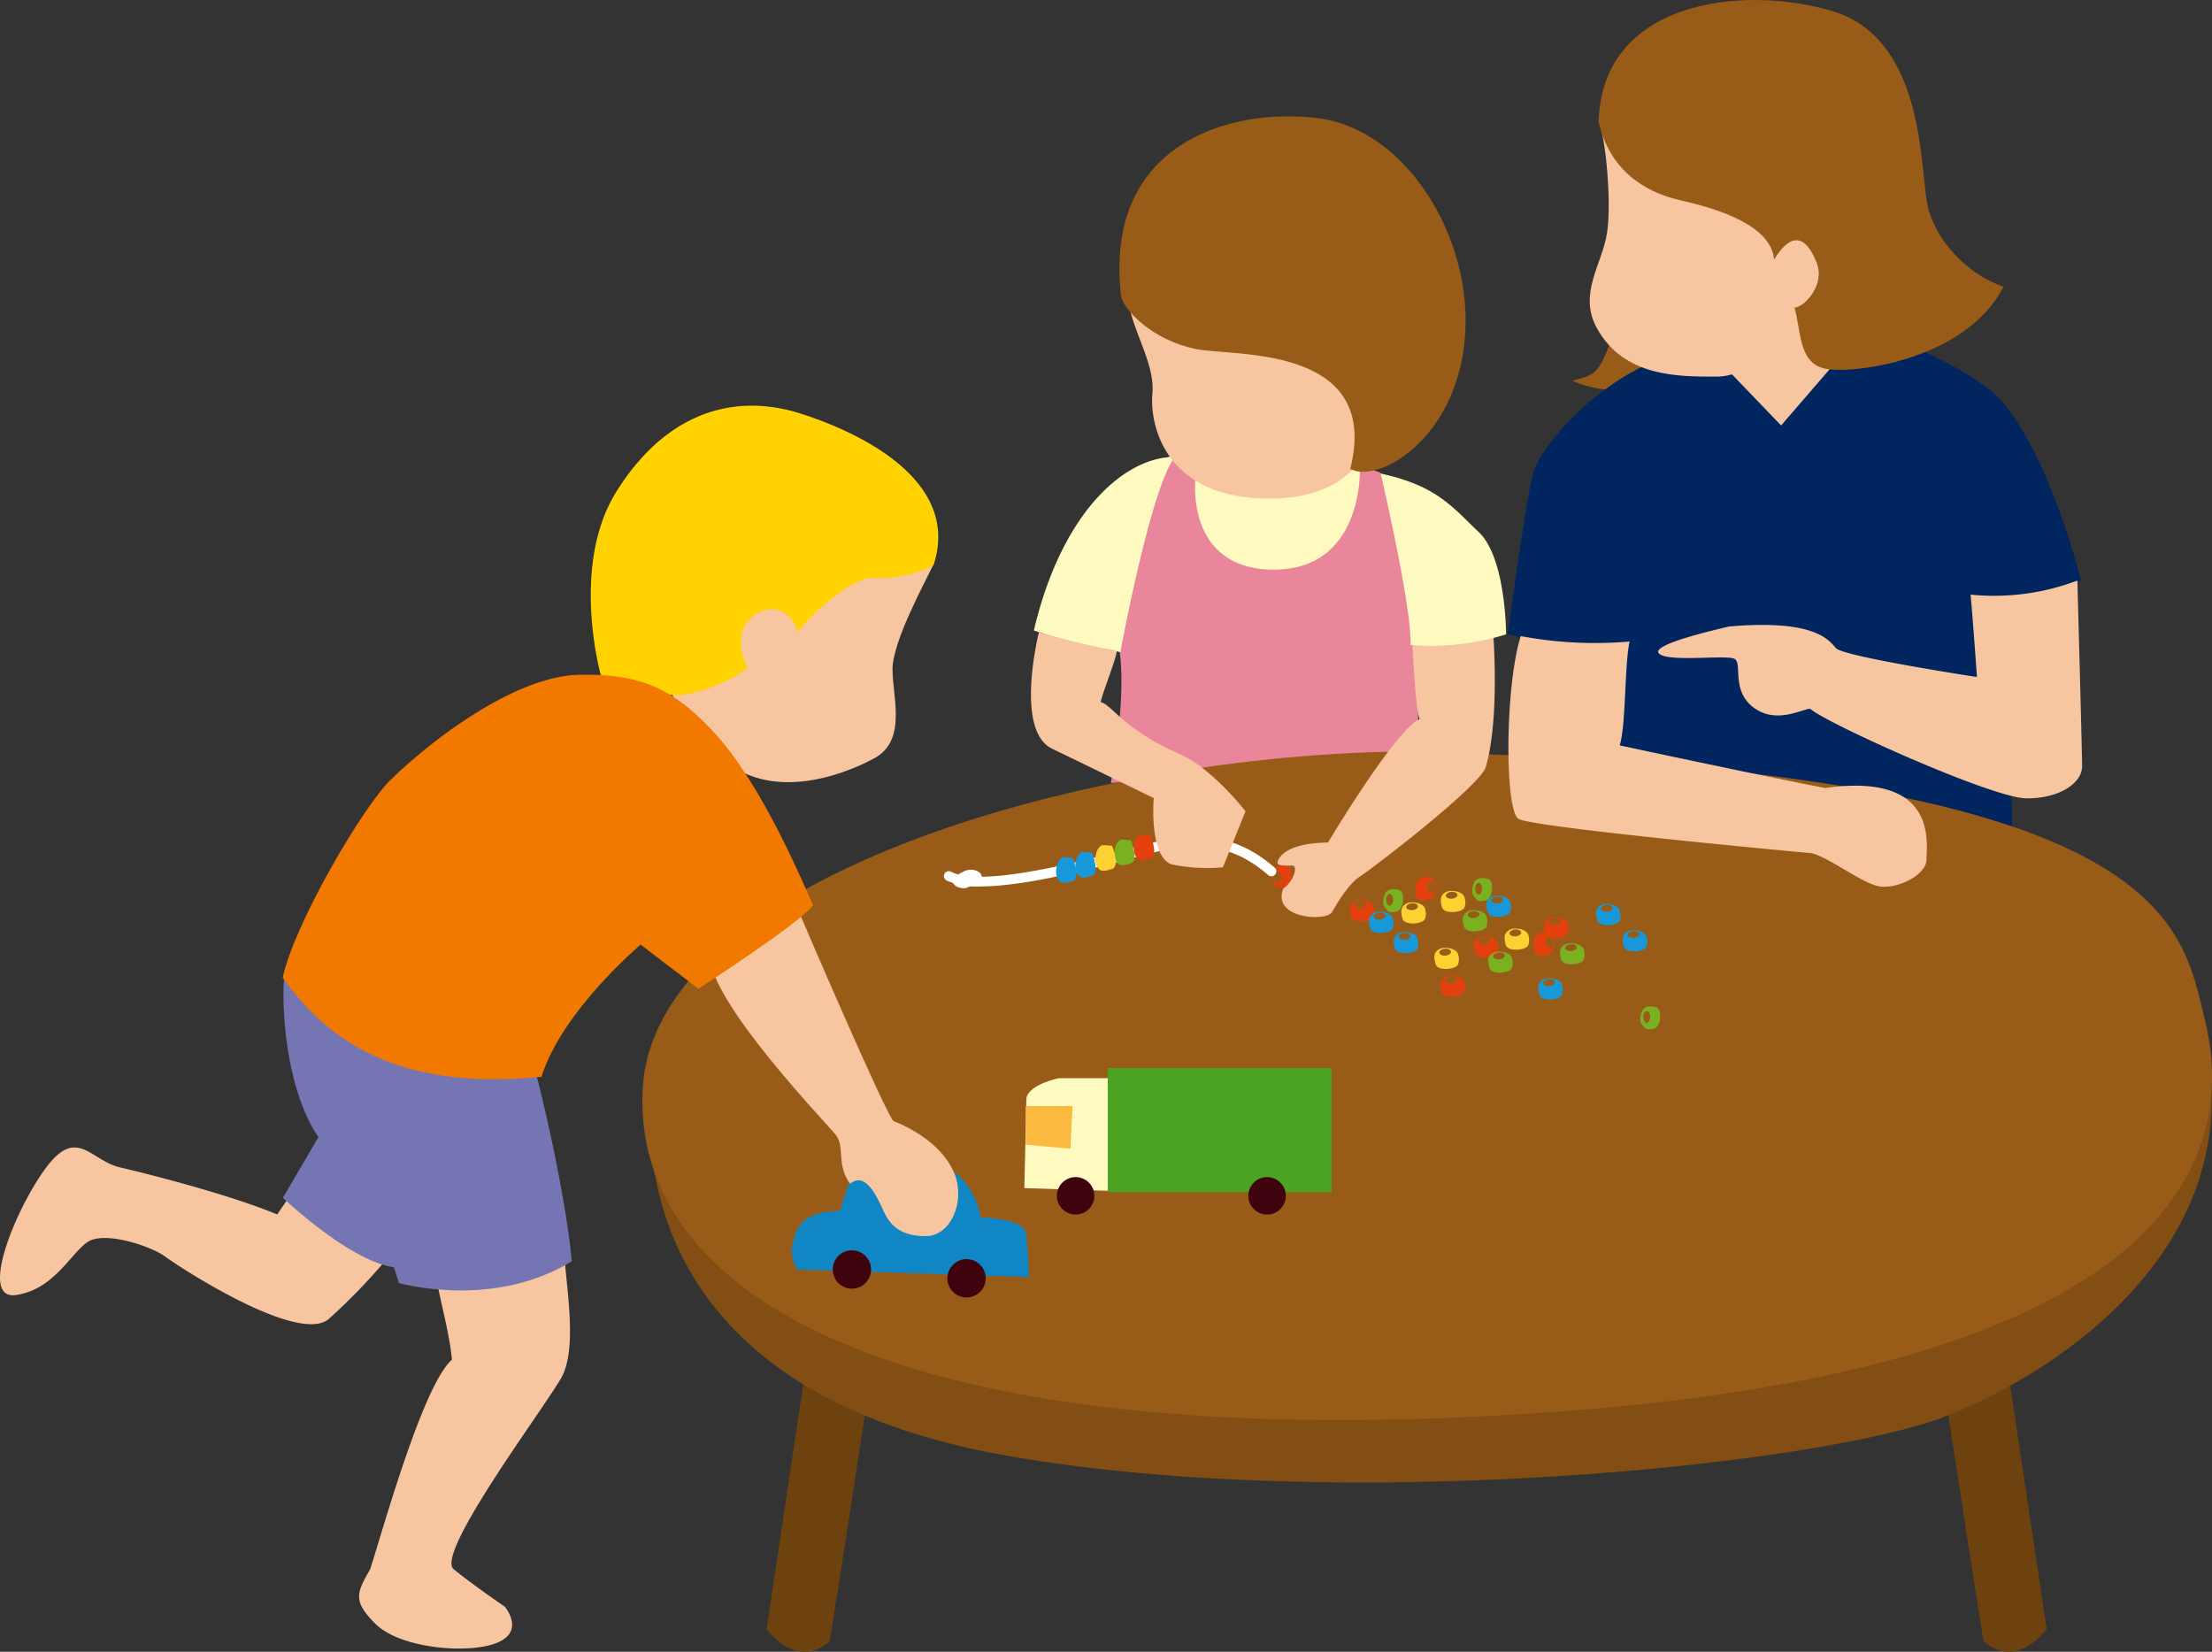 <svg xmlns="http://www.w3.org/2000/svg" width="274.391" height="204.885"><rect width="100%" height="100%" fill="#333333" stroke="none"/><path fill="#995c18" d="M200.001 41.854c-1.7 4.419-1.945 4.619-4.959 5.373 6.819 3.1 14.259-1.032 14.467-1.86s-9.507-3.513-9.507-3.513"/><path fill="#00255f" d="M212.218 43.256c-10.9.2-21.124 11.513-22.114 15.676s-3.068 19.7-3.068 19.7l11.853 3.255-.786 19.128s49.755 20.07 51.132 9.74-1.538-35.609-1.538-35.609l10.458-3.138s-3.551-14.39-9.459-21.819c-3.9-4.91-18.2-10.022-18.2-10.022l-9.557 12.6s-8.326-9.713-8.723-9.516"/><path fill="#f7c6a0" d="m210.974 42.411 9.967 10.362 8.724-10.11-1.983-8.525Z"/><path fill="#f7c6a0" d="M198.304 15.095c.826 1.653 1.653 9.921 1.034 13.846s-3.607 7.516-1.241 11.78c3.377 6.084 10.128 5.993 14.882 5.993s10.539-5.993 11.573-8.266 3.513-11.78 3.1-12.4-23.975-20.047-29.348-10.953"/><path fill="#995c18" d="M198.304 15.1c1.288 5.8 5.485 8.683 10.032 9.715s11.324 3.025 11.737 7.364c2.686-4.339 4.4-1.852 5.293.461 1.057 2.726-1.558 5.452-2.763 5.522.826 2.894.5 6.7 3.6 7.525s17.568-.826 22.32-10.126c-4.339-1.447-8.679-5.786-9.506-10.539s-.445-20.37-11.812-23.677S198.717.216 198.304 15.1"/><path fill="#fffac0" d="M146.756 56.877c-.845 5.241-4.565 10.82 2.2 14.032s19.944 1.689 19.944 1.689 1.522-13.355.846-15.046-22.99-.675-22.99-.675"/><path fill="#ea869b" d="M144.898 56.706c-2.1 5.077-6.886 17.966-6.011 24.094s-1.09 16.314-1.09 16.314l16.181-.737s18.7 1.9 22.2 2.6c.1-4.193-.675-18.767-.675-18.767s-1.42-19.889-4.4-21.64c-2.977-1.052-1.2-.526-1.2-.526l-1.225.35s.348 11.9-10.153 12.253-11.138-9.376-9.737-14.279a7.64 7.64 0 0 0-3.889.338"/><path fill="#6e420e" d="m103.181 148.001-8.087 54.064s3.66 5.173 7.825 1.513c2.145-13.124 7.33-47.676 7.33-47.676Zm142.61 0 8.087 54.064s-3.66 5.173-7.825 1.513c-2.145-13.124-7.33-47.676-7.33-47.676Z"/><path fill="#824e13" d="M80.549 137.865c0 9.919 2.91 35.479 44.492 42.728s101.042 1.145 116.426-4.959 36.176-21.365 32.436-44.637-193.354 6.868-193.354 6.868"/><path fill="#995c18" d="M172.859 93.229c-39.918.763-91.894 16.023-93.142 41.965s32.435 45.4 111.439 40.059c78.319-5.295 86.611-31.623 82.331-48.833-2.928-11.779-4.161-31.279-100.628-33.191"/><path fill="#1087c4" d="m106.181 144.366-2.04 5.852c-4.362.018-5.376 1.906-5.8 3.954a4.2 4.2 0 0 0 .553 3.3l28.758.928s-.128-3.265-.348-5.3-5.653-2.094-5.653-2.094c-.192-1.671-2.009-6.2-5.013-5.927s-10.461-.7-10.461-.7"/><path fill="#3f030d" d="M107.972 158.082a2.377 2.377 0 1 1-1.684-2.91 2.377 2.377 0 0 1 1.684 2.91m14.221 1.094a2.377 2.377 0 1 1-1.682-2.91 2.38 2.38 0 0 1 1.682 2.91"/><path fill="#f7c6a0" d="M69.905 153.601c0 4.649 2 13.36-.32 17.375s-15.635 21.762-13.312 23.666 6.34 4.648 6.34 4.648 2.535 2.958-.846 4.437-12.044.846-15.213-2.323c-2.819-2.821-2.325-3.8-.634-6.761 1.691-5.283 6.551-22.821 10.143-25.992-.423-4.437-2.29-9.911-1.867-11.178s15.71-3.871 15.71-3.871m-35.519-2.961c-6.128-2.535-15.957-5.008-19.549-5.852s-5.283-5.072-9.086 0-8.454 16.481-3.8 15.847 6.761-5.071 8.875-6.551 7.986.524 9.677 1.792 16.46 10.911 20.262 7.74a74 74 0 0 0 8.2-8.651l-10.708-10.015Z"/><path fill="#7575b4" d="m40.164 139.912-5.071 8.663s9.509 9.088 15 8.664 2.957-8.664 2.957-8.664Z"/><path fill="#7575b4" d="M35.526 119.677c-.845 2.112-.644 16.854 5.273 22.982s8.663 16.481 8.663 16.481 11.6 3.36 21.467-2.693c-.845-9.509-5.3-28.127-6.355-29.184s-6.949.718-6.949.718-11.956-4.289-22.1-8.3"/><path fill="#f7c6a0" d="M98.642 111.968c.475 1.268 11.251 26.307 12.2 27.1 2.854 1.11 6.34 3.33 7.608 6.657s-.475 7.608-3.645 7.608-4.437-1.427-5.23-3.171-2.218-4.911-4.12-3.327c-1.744-2.378-.634-4.6-1.744-6.023s-15.371-16.166-15.686-22.189 10.617-6.655 10.617-6.655m17.215-42.098c-1.11 2.378-5.142 9.665-5.142 13.153s1.833 8.832-2.288 11.05-12.844 5.341-18.87 0c-6.153-5.45-6.762-9.206-6.445-10.156s12.619-18.008 32.745-14.047"/><path fill="#ffd200" d="M115.792 70.132a15.25 15.25 0 0 1-7.671 1.533c-2.061 0-6.814 3.645-9.192 6.814-.95-3.644-4.277-3.485-6.021-1.585s-.793 4.913-.159 5.864c-1.585 1.585-6.5 3.486-8.874 3.486s-9.351-2.535-9.351-2.535-3.8-13.471 1.9-22.663 13.946-12.678 23.138-9.667 19.425 9.161 16.227 18.753"/><path fill="#f17900" d="M100.861 112.284c-3.646-8.399-7.928-16.957-12.838-22.032s-8.952-6.712-16.24-6.552-17.077 7-23.281 12.978c-3.469 3.348-11.994 17.883-13.433 24.593 6.5 9.2 16.1 13.879 32.1 12.295 2.564-8.197 12.298-16.394 12.298-16.394l7.166 5.466s12.638-8.134 14.223-10.354"/><path fill="#e4400e" d="m159.933 107.438-1.025-.171c-.768.085-1.195 1.621-.854 2.3s.684.6 1.623.426.257-2.56.257-2.56m-1.452 2.134c-.236 0-.428-.325-.428-.725s.192-.727.428-.727.426.325.426.727-.191.725-.426.725"/><path fill="#79b120" d="M173.668 110.453a1.9 1.9 0 0 0-1.21-.113c-.768.085-1.161 1.681-.647 2.245.493.543.476.657 1.415.486s1.067-2.333.441-2.618m-1.284 1.875c-.236 0-.428-.325-.428-.725s.192-.727.428-.727.426.325.426.727-.191.725-.426.725m33.178 12.668a1.9 1.9 0 0 0-1.21-.113c-.768.085-1.161 1.681-.647 2.245.493.543.476.657 1.415.486s1.067-2.333.441-2.618m-1.284 1.875c-.236 0-.426-.325-.426-.725s.191-.727.426-.727.426.325.426.727-.191.725-.426.725m-19.57-17.784a1.9 1.9 0 0 0-1.211-.113c-.767.085-1.16 1.681-.647 2.245.494.543.478.657 1.417.486s1.067-2.333.441-2.618m-1.284 1.875c-.236 0-.428-.325-.428-.725s.192-.727.428-.727.426.325.426.727-.192.725-.426.725"/><path fill="#e4400e" d="M176.074 111.649a1.9 1.9 0 0 0 1.215-.036c.752-.179.986-1.755.562-2.393s-.75-.508-1.663-.224-.772 2.447-.114 2.653m1.354-2.376c.234-.028.463.27.513.667s-.1.745-.333.773-.465-.27-.513-.667.1-.745.334-.773m-7.062 4.447a1.9 1.9 0 0 0 .008-1.216c-.151-.757-1.719-1.049-2.369-.649s-.685.923-.433 1.843 2.565.67 2.794.022m-2.325-1.44c-.02-.236.287-.453.685-.488s.74.126.76.362-.285.453-.685.488-.74-.126-.76-.362"/><path fill="#1898d9" d="M172.758 115.142a1.9 1.9 0 0 0 .008-1.216c-.151-.757-1.719-1.049-2.369-.649s-.685.923-.433 1.843 2.565.67 2.794.022m-2.325-1.44c-.02-.236.287-.453.685-.488s.74.126.76.362-.285.453-.685.488-.74-.126-.76-.362m5.398 3.945a1.9 1.9 0 0 0 .008-1.216c-.151-.757-1.719-1.049-2.369-.649s-.685.923-.433 1.843 2.565.67 2.794.022m-2.325-1.44c-.02-.236.287-.453.685-.488s.74.126.76.362-.285.453-.685.488-.74-.126-.76-.362m13.822-3.068a1.9 1.9 0 0 0 .008-1.216c-.151-.757-1.719-1.049-2.369-.649s-.685.923-.433 1.843 2.565.67 2.794.022m-2.325-1.44c-.02-.236.287-.453.685-.488s.74.126.76.362-.285.453-.685.488-.74-.126-.76-.362m8.75 11.696a1.9 1.9 0 0 0 .008-1.216c-.151-.757-1.719-1.049-2.369-.649s-.685.923-.433 1.843 2.565.67 2.794.022m-2.325-1.44c-.02-.236.287-.453.685-.488s.74.126.76.362-.285.453-.685.488-.74-.126-.76-.362m9.497-7.781a1.9 1.9 0 0 0 .008-1.216c-.151-.757-1.719-1.049-2.369-.649s-.685.923-.433 1.843 2.565.67 2.794.022m-2.325-1.44c-.02-.236.287-.453.685-.488s.74.126.76.362-.285.453-.685.488-.74-.126-.76-.362m5.636 4.688a1.9 1.9 0 0 0 .008-1.216c-.151-.757-1.719-1.049-2.369-.649s-.685.923-.433 1.843 2.565.67 2.794.022m-2.325-1.44c-.02-.236.287-.453.685-.488s.74.126.76.362-.285.453-.685.488-.74-.126-.76-.362"/><path fill="#fcd233" d="M176.77 113.971a1.9 1.9 0 0 0 .008-1.216c-.151-.757-1.719-1.049-2.369-.649s-.685.923-.433 1.843 2.565.67 2.794.022m-2.325-1.44c-.02-.236.287-.453.685-.488s.74.126.76.362-.285.453-.685.488-.74-.126-.76-.362m7.222.022a1.88 1.88 0 0 0 .007-1.216c-.149-.757-1.717-1.049-2.369-.649s-.684.923-.431 1.843 2.565.67 2.794.022m-2.325-1.44c-.02-.236.285-.453.685-.488s.74.126.76.362-.287.453-.685.488-.74-.126-.76-.362m1.526 8.497a1.9 1.9 0 0 0 .008-1.216c-.151-.757-1.719-1.049-2.369-.649s-.685.923-.433 1.843 2.565.67 2.794.022m-2.325-1.44c-.02-.236.287-.453.685-.488s.74.126.76.362-.285.453-.685.488-.74-.126-.76-.362"/><path fill="#e4400e" d="M185.765 118.188a1.9 1.9 0 0 0 .008-1.216c-.151-.757-1.719-1.049-2.371-.649s-.684.923-.431 1.843 2.565.67 2.794.022m-2.327-1.443c-.02-.236.285-.453.685-.488s.74.126.76.362-.285.453-.685.488-.74-.126-.76-.362"/><path fill="#fcd233" d="M189.578 117.221a1.9 1.9 0 0 0 .008-1.216c-.151-.757-1.719-1.049-2.369-.649s-.685.923-.433 1.843 2.565.67 2.794.022m-2.325-1.44c-.02-.236.287-.453.685-.488s.74.126.76.362-.285.453-.685.488-.74-.126-.76-.362"/><path fill="#e4400e" d="M194.473 115.795a1.9 1.9 0 0 0 .008-1.216c-.151-.757-1.719-1.049-2.369-.649s-.685.923-.433 1.843 2.565.67 2.794.022m-2.325-1.44c-.02-.236.287-.453.685-.488s.74.126.76.362-.285.453-.685.488-.74-.126-.76-.362"/><path fill="#79b120" d="M184.395 114.943a1.9 1.9 0 0 0 .008-1.216c-.151-.757-1.719-1.049-2.369-.649s-.685.923-.433 1.843 2.565.67 2.794.022m-2.325-1.44c-.02-.236.287-.453.685-.488s.74.126.76.362-.285.453-.685.488-.74-.126-.76-.362m14.395 5.538a1.9 1.9 0 0 0 .008-1.216c-.151-.757-1.719-1.049-2.369-.649s-.685.923-.433 1.843 2.565.67 2.794.022m-2.325-1.44c-.02-.236.287-.453.685-.488s.74.126.76.362-.285.453-.685.488-.74-.126-.76-.362"/><path fill="#e4400e" d="M181.617 123.046a1.9 1.9 0 0 0 .008-1.216c-.151-.757-1.719-1.049-2.369-.649s-.685.923-.433 1.843 2.565.67 2.794.022m-2.325-1.44c-.02-.236.287-.453.685-.488s.74.126.76.362-.285.453-.685.488-.74-.126-.76-.362"/><path fill="#79b120" d="M187.546 120.073a1.9 1.9 0 0 0 .008-1.216c-.151-.757-1.719-1.049-2.369-.649s-.685.923-.433 1.843 2.565.67 2.794.022m-2.325-1.44c-.02-.236.287-.453.685-.488s.74.126.76.362-.285.453-.685.488-.74-.126-.76-.362"/><path fill="#fff" d="M157.713 108.687a.62.62 0 0 1-.4-.149c-1.025-.9-3.713-3-6.479-3.179a.61.61 0 0 1-.567-.649.63.63 0 0 1 .649-.569c3.136.206 6.081 2.5 7.2 3.478a.61.61 0 0 1-.4 1.069"/><path fill="#f7c6a0" d="M175.199 79.774s.39 8.718.916 9.419c-2.978 1.225-11.384 15.316-11.384 15.316-1.752 0-5.319.29-6.194 2.215-.015.2-.554.768 1.679.632.954-.058.183 2.056-1.039 2.869-1.45 3.756 5.361 4.128 6.063 2.9s2.1-3.562 3.5-4.437 14.875-11.2 15.567-13.549c1.769-6.006.913-16.732.913-16.732Z"/><path fill="#fffac0" d="M145.746 56.669c-6.255 0-14.049 6.848-17.5 21.54a75.4 75.4 0 0 0 10.737 2.673s3.722-20.324 6.765-24.213m25.524 2.067s3.869 16.534 3.7 21.268a31.3 31.3 0 0 0 11.853-1.317s0-9.469-3.382-12.681-5.24-5.748-12.172-7.269"/><path fill="#fff" d="M121.595 109.955a9.36 9.36 0 0 1-4.15-.727.61.61 0 1 1 .564-1.08c3.788 1.974 16.4-1.367 22.464-2.972a27.6 27.6 0 0 1 3.946-.928.606.606 0 0 1 .606.606.613.613 0 0 1-.606.614c-.3 0-1.92.433-3.634.886-5.115 1.354-13.6 3.6-19.191 3.6"/><path fill="#fff" d="M119.503 108.12c-1.7.909-1.623.939-1.195 1.536s1.45.513 1.45.513a5.15 5.15 0 0 0 1.878-1.11c.6-.684-.853-1.623-2.134-.939"/><path fill="#79b120" d="M139.134 104.131c-.848.174-1.168 1.931-.717 2.658s.821.6 1.852.31.025-2.882.025-2.882Z"/><path fill="#fcd233" d="M136.796 104.825c-.848.174-1.168 1.931-.717 2.658s.821.6 1.852.31.025-2.882.025-2.882Z"/><path fill="#1898d9" d="M134.306 105.663c-.848.174-1.168 1.931-.717 2.658s.821.6 1.852.31.025-2.882.025-2.882Z"/><path fill="#1898d9" d="M131.922 106.328c-.848.174-1.168 1.931-.717 2.658s.821.6 1.852.31.025-2.884.025-2.884Z"/><path fill="#f7c6a0" d="M128.876 78.42s-3.083 12.179 1.643 14.455 12.605 6.126 12.605 6.126c-.176 1.926-.176 7.528 2.275 8.228a21.7 21.7 0 0 0 6.3.352l2.8-6.945s-4.088-5.322-8.188-7.115c-6.889-2.982-8.508-6.227-9.733-6.4-.29-.041 2.3-6.34 1.887-6.426a90 90 0 0 1-9.592-2.271"/><path fill="#e4400e" d="M141.575 103.524c-.848.174-1.168 1.931-.715 2.658s.821.6 1.85.31.025-2.882.025-2.882Zm49.182 14.955a1.9 1.9 0 0 0 1.216-.036c.752-.179.986-1.755.561-2.393s-.748-.508-1.663-.224-.77 2.447-.115 2.653m1.356-2.376c.232-.028.461.27.511.667s-.1.745-.332.773-.465-.27-.513-.667.1-.745.334-.773"/><path fill="#f7c6a0" d="M188.65 78.899c-1.983 6.212-2.009 21.613-.29 22.672s34.5 4.1 36.081 4.229c1.85.131 6.212 3.567 8.459 4.1s6.079-1.322 6.079-3.3 1.453-10.838-12.555-8.855c-7.666-1.455-25.509-5.288-25.509-5.288.793-2.378.587-9.947 1.228-12.882a50 50 0 0 1-13.493-.669"/><path fill="#f7c6a0" d="M214.453 77.712c-.4.133-9.62 2.116-8.7 3.305s8.334.166 9.391.7-.473 3.972 2.436 6.086 6.2 0 6.994.128c1.85 1.717 22.6 11.1 26.83 11.1s6.872-1.983 6.872-3.966-.587-23.052-.587-23.052a29.2 29.2 0 0 1-13.249 1.744c.234 2.323.793 10.218.793 10.218s-16.562-2.524-17.488-3.581-2.721-3.605-13.3-2.68m-74.403-39.865c.806 3.894 3.229 7.45 2.907 11s1.293 11.856 12.112 12.871 14.045-4.571 14.692-6.6-.484-14.9-.647-15.408-29.064-1.863-29.064-1.863"/><path fill="#995c18" d="M139.078 36.834c.645 2.2 4.843 5.925 10.171 6.6s21.958 0 18.245 14.731c3.39 1.862 13.076-3.556 14.206-16.085s-7.264-26.071-18.243-27.427-26.639 3.215-24.379 22.181"/><path fill="#fffac0" d="m127.319 136.266-.252 11.107 10.349.337v-13.973h-6.058s-3.786.757-4.039 2.524"/><path fill="#fbb93f" d="M127.235 137.191h5.806l-.252 5.3-5.553-.506Z"/><path fill="#4ca223" d="M137.417 132.479h27.765v15.398h-27.765z"/><path fill="#3f030d" d="M135.751 148.33a2.323 2.323 0 1 1-2.323-2.32 2.323 2.323 0 0 1 2.323 2.323m23.749-.003a2.323 2.323 0 1 1-2.323-2.32 2.323 2.323 0 0 1 2.323 2.323"/></svg>